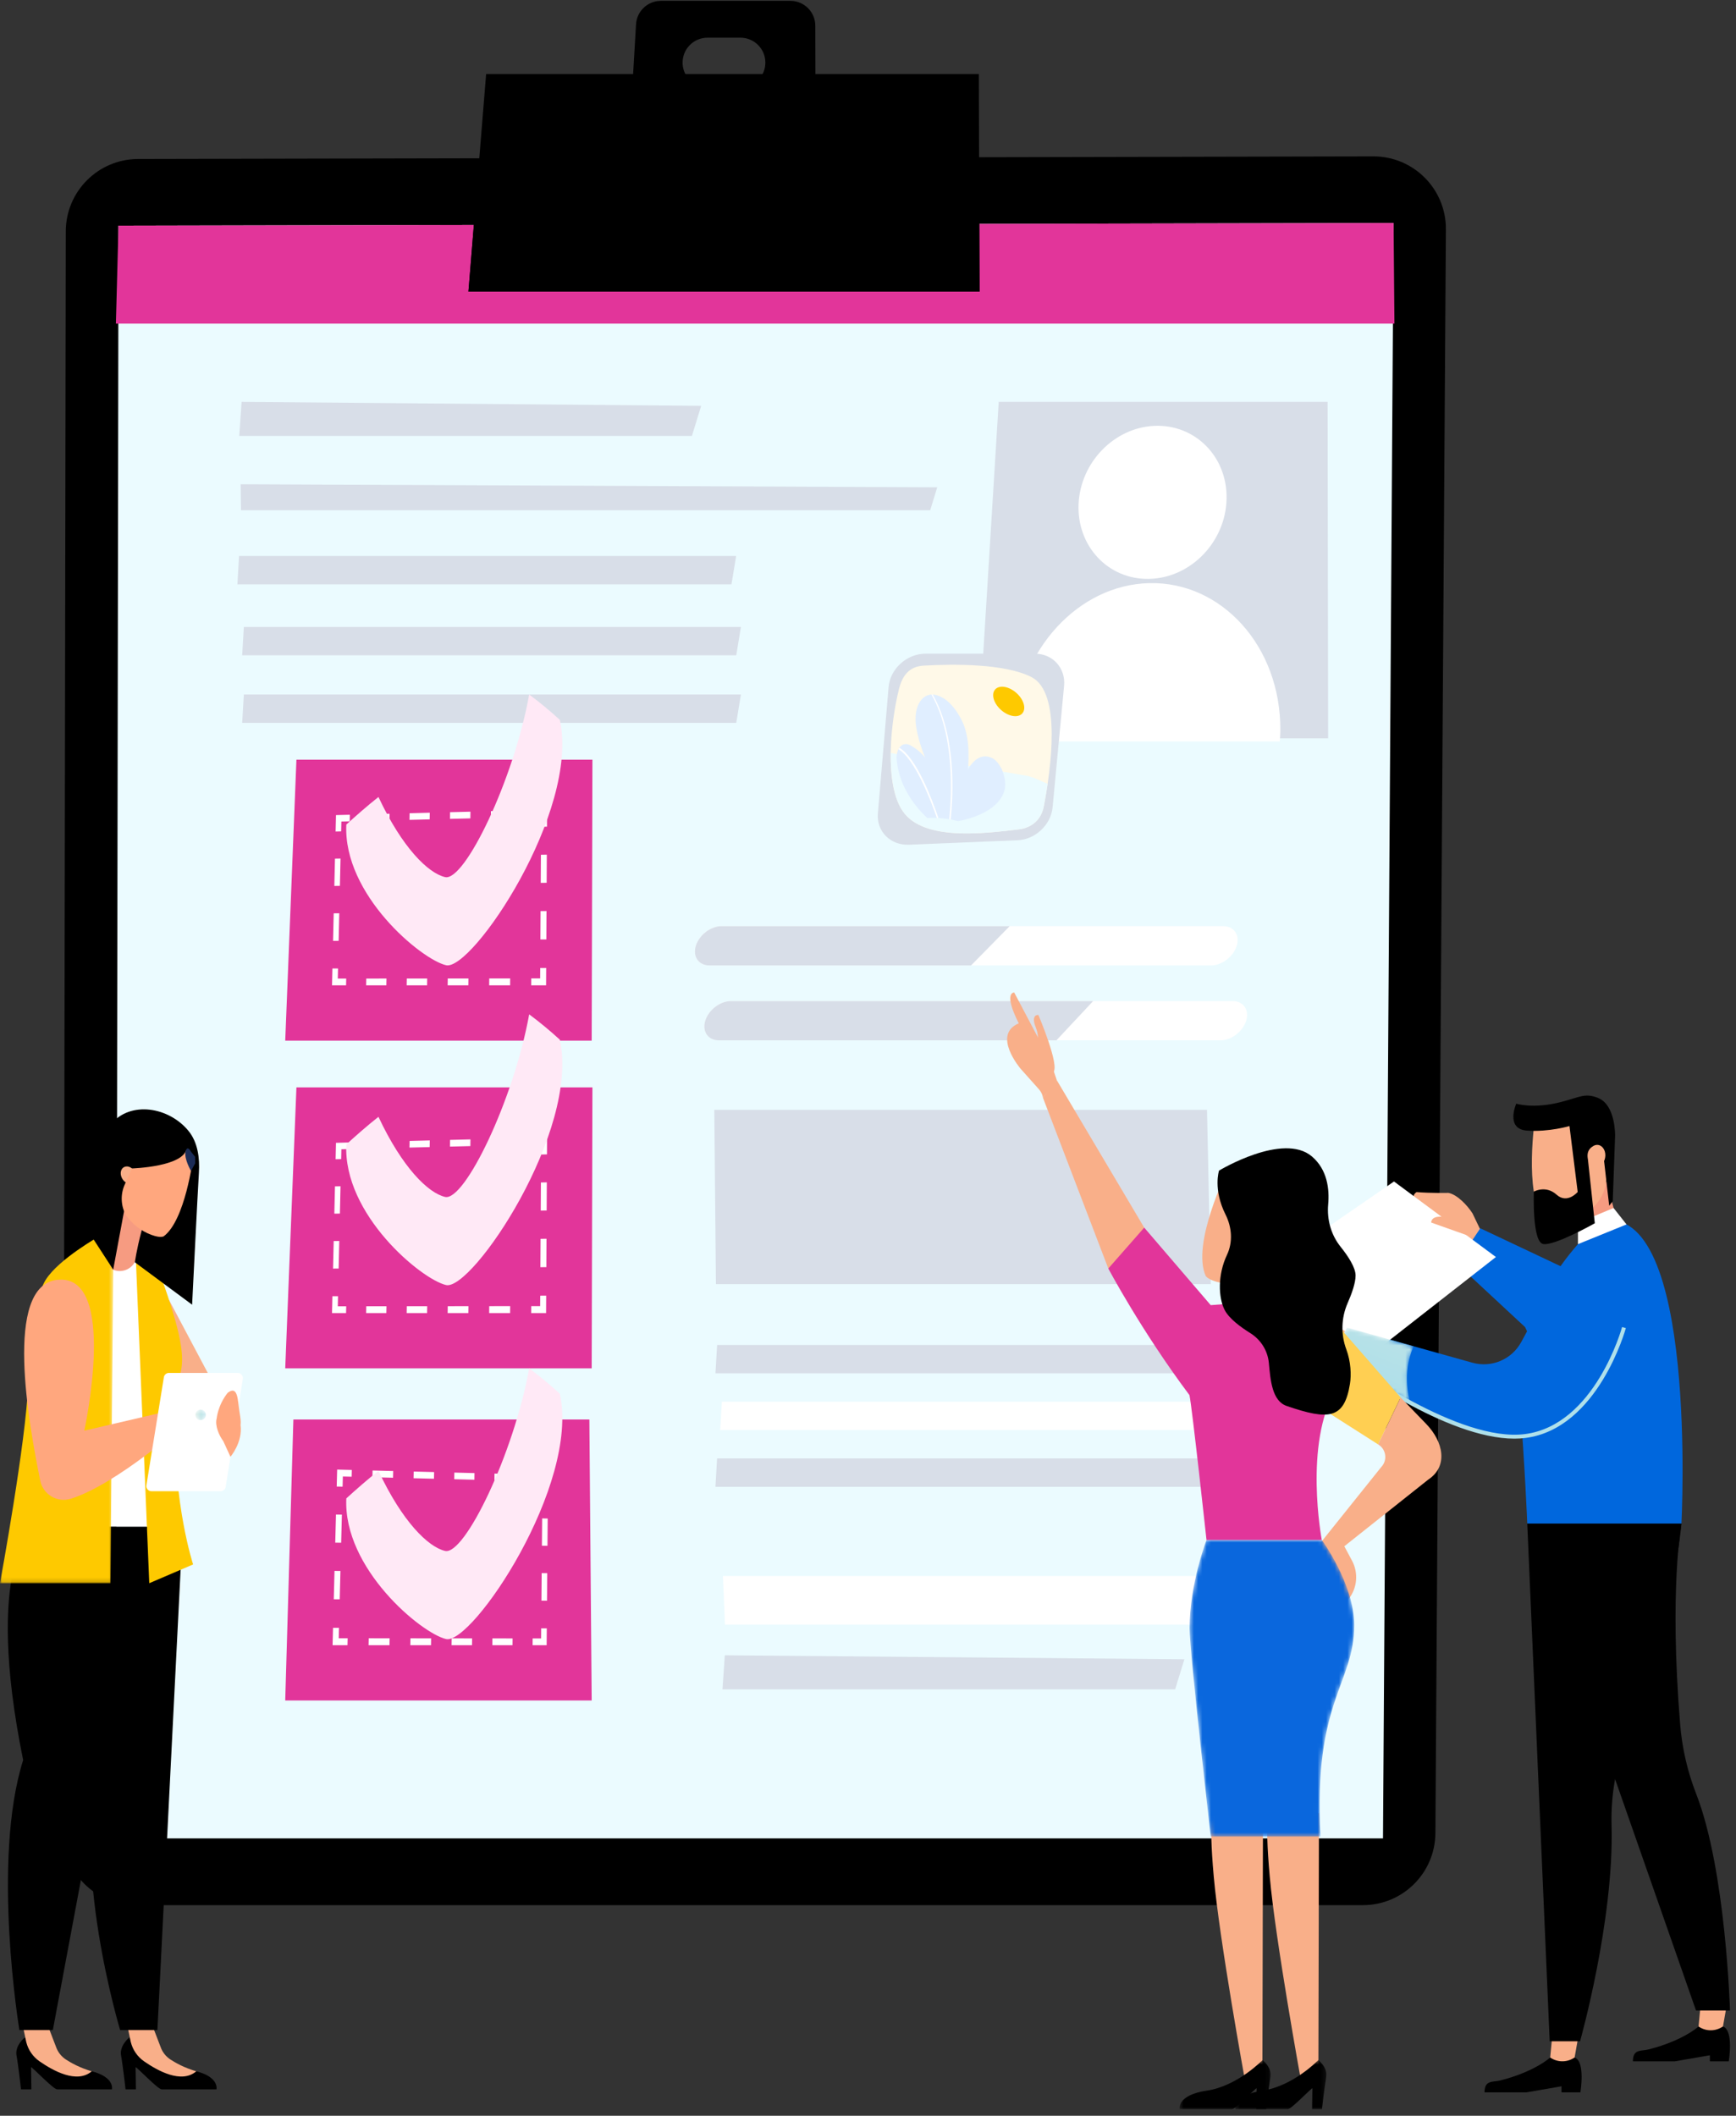 <?xml version="1.0" encoding="UTF-8"?>
<svg width="407px" height="496px" viewBox="0 0 407 496" version="1.1" xmlns="http://www.w3.org/2000/svg" xmlns:xlink="http://www.w3.org/1999/xlink">
    <rect x="0" y="0" width="407" height="496" fill="#333333" stroke="none"/>
    <title>Group 254</title>
    <defs>
        <path d="M0.726,6.46 C0.726,6.46 8.635,12.541 18.587,17.904 L18.587,17.904 C18.042,15.773 17.789,13.592 17.87,11.47 L17.87,11.47 C17.965,9.01 18.517,6.751 19.42,4.71 L19.42,4.71 L3.788,0.332 L0.726,6.46 Z" id="path-1"></path>
        <linearGradient x1="152.87%" y1="-181.739%" x2="44.979%" y2="71.968%" id="linearGradient-3">
            <stop stop-color="#D4EBE4" offset="0%"></stop>
            <stop stop-color="#AFDFE9" offset="100%"></stop>
        </linearGradient>
        <path d="M4.459,0.93 C4.459,0.93 0.498,11.203 0.498,21.608 L0.498,21.608 C0.498,27.324 5.45,70.438 5.45,70.438 L5.45,70.438 L31.187,70.438 C29.443,38.597 39.094,34.693 39.094,20.93 L39.094,20.93 C39.094,11.222 31.49,0.93 31.49,0.93 L31.49,0.93 L4.459,0.93 Z" id="path-4"></path>
        <linearGradient x1="0.001%" y1="50%" x2="100.002%" y2="50%" id="linearGradient-6">
            <stop stop-color="#0A67DD" offset="0%"></stop>
            <stop stop-color="#0A67DD" offset="100%"></stop>
        </linearGradient>
        <polygon id="path-7" points="0.414 0.442 21.777 0.442 21.777 12 0.414 12"></polygon>
        <polygon id="path-9" points="0.538 0.442 21.902 0.442 21.902 12 0.538 12"></polygon>
        <polygon id="path-11" points="0 0.468 26.54 0.468 26.54 81.858 0 81.858"></polygon>
        <path d="M0.199,1.598 C0.199,2.281 0.752,2.836 1.435,2.836 L1.435,2.836 C2.118,2.836 2.67,2.281 2.67,1.598 L2.67,1.598 C2.67,0.916 2.118,0.362 1.435,0.362 L1.435,0.362 C0.752,0.362 0.199,0.916 0.199,1.598" id="path-13"></path>
        <linearGradient x1="1.94269061e-05%" y1="49.988%" x2="100.044%" y2="49.988%" id="linearGradient-15">
            <stop stop-color="#D4EBE4" offset="0%"></stop>
            <stop stop-color="#AFDFE9" offset="100%"></stop>
        </linearGradient>
    </defs>
    <g id="Page-1" stroke="none" stroke-width="1" fill="none" fill-rule="evenodd">
        <g id="SEO-AI2-Copy" transform="translate(-1049, -8373)">
            <g id="Group-254" transform="translate(1049, 8373)">
                <g id="Group-159" transform="translate(14.4, 0.092)">
                    <path d="M1.024,54.142 L0.42,429.513 C0.405,438.905 8.016,446.528 17.409,446.528 L305.137,446.528 C314.476,446.528 322.065,438.989 322.125,429.651 L324.586,53.667 C324.648,44.228 317.002,36.549 307.563,36.568 L17.975,37.181 C8.619,37.202 1.038,44.784 1.024,54.142" id="Fill-1" fill="#000000"></path>
                    <polygon id="Fill-3" fill="#EBFBFF" points="13.38 52.815 12.773 430.878 309.84 430.878 312.319 52.183"></polygon>
                    <polygon id="Fill-5" fill="#E2359A" points="13.38 52.815 12.773 75.776 312.523 75.776 312.319 52.183"></polygon>
                    <polygon id="Fill-7" fill="#D8DEE8" points="42.243 94.116 41.693 102.102 147.819 102.102 149.985 95.048"></polygon>
                    <polygon id="Fill-9" fill="#D8DEE8" points="155.533 387.957 154.982 395.943 261.109 395.943 263.275 388.89"></polygon>
                    <polygon id="Fill-11" fill="#D8DEE8" points="42.015 113.432 42.098 119.522 203.681 119.522 205.332 114.142"></polygon>
                    <polygon id="Fill-13" fill="#D8DEE8" points="153.068 260.092 153.447 300.952 269.47 300.952 268.576 260.092"></polygon>
                    <polygon id="Fill-15" fill="#D8DEE8" points="153.725 315.205 270.264 315.205 269.166 321.856 153.335 321.856"></polygon>
                    <polygon id="Fill-17" fill="#FFFFFF" points="154.846 328.509 271.385 328.509 270.287 335.161 154.457 335.161"></polygon>
                    <polygon id="Fill-19" fill="#D8DEE8" points="41.647 130.249 158.187 130.249 157.089 136.901 41.259 136.901"></polygon>
                    <polygon id="Fill-21" fill="#D8DEE8" points="42.769 146.879 159.308 146.879 158.21 153.531 42.379 153.531"></polygon>
                    <polygon id="Fill-23" fill="#D8DEE8" points="42.769 162.723 159.308 162.723 158.21 169.375 42.379 169.375"></polygon>
                    <polygon id="Fill-25" fill="#D8DEE8" points="153.717 341.814 270.257 341.814 269.159 348.465 153.329 348.465"></polygon>
                    <polygon id="Fill-27" fill="#E2359A" points="124.491 254.822 124.319 320.69 52.472 320.69 55.098 254.822"></polygon>
                    <polygon id="Fill-29" fill="#FFFFFF" points="63.44 307.727 66.734 307.727 66.769 306.143 64.793 306.146 64.847 303.775 63.533 303.778"></polygon>
                    <path d="M100.3,306.109 L105.208,306.104 L105.193,307.728 L100.283,307.728 L100.3,306.109 Z M90.575,306.12 L95.423,306.115 L95.403,307.728 L90.552,307.728 L90.575,306.12 Z M80.967,306.129 L85.756,306.125 L85.731,307.728 L80.939,307.728 L80.967,306.129 Z M71.473,306.138 L76.205,306.134 L76.175,307.728 L71.441,307.728 L71.473,306.138 Z" id="Fill-31" fill="#FFFFFF"></path>
                    <polygon id="Fill-33" fill="#FFFFFF" points="110.134 307.727 113.627 307.727 113.65 303.652 112.253 303.655 112.238 306.098 110.145 306.1"></polygon>
                    <path d="M112.415,277.117 L113.798,277.09 L113.762,283.684 L112.375,283.704 L112.415,277.117 Z M112.334,290.323 L113.725,290.308 L113.688,296.964 L112.293,296.973 L112.334,290.323 Z" id="Fill-35" fill="#FFFFFF"></path>
                    <polygon id="Fill-37" fill="#FFFFFF" points="112.455 270.56 113.835 270.528 113.858 266.558 110.415 266.646 110.404 268.23 112.469 268.178"></polygon>
                    <path d="M100.705,266.893 L105.546,266.769 L105.532,268.348 L100.688,268.468 L100.705,266.893 Z M91.111,267.137 L95.893,267.016 L95.875,268.584 L91.09,268.702 L91.111,267.137 Z M81.631,267.378 L86.357,267.258 L86.333,268.818 L81.605,268.933 L81.631,267.378 Z M72.263,267.617 L76.933,267.498 L76.904,269.049 L72.232,269.164 L72.263,267.617 Z" id="Fill-39" fill="#FFFFFF"></path>
                    <polygon id="Fill-41" fill="#FFFFFF" points="64.282 271.668 65.581 271.638 65.634 269.325 67.586 269.277 67.62 267.735 64.372 267.818"></polygon>
                    <path d="M64.133,278.031 L65.435,278.006 L65.289,284.404 L63.985,284.423 L64.133,278.031 Z M63.835,290.846 L65.143,290.831 L64.995,297.289 L63.683,297.297 L63.835,290.846 Z" id="Fill-43" fill="#FFFFFF"></path>
                    <polygon id="Fill-45" fill="#E2359A" points="124.491 177.996 124.319 243.864 52.472 243.864 55.098 177.996"></polygon>
                    <polygon id="Fill-47" fill="#FFFFFF" points="63.44 230.902 66.734 230.902 66.769 229.318 64.793 229.32 64.847 226.949 63.533 226.952"></polygon>
                    <path d="M100.3,229.283 L105.208,229.278 L105.193,230.902 L100.283,230.902 L100.3,229.283 Z M90.575,229.294 L95.423,229.288 L95.403,230.902 L90.552,230.902 L90.575,229.294 Z M80.967,229.304 L85.756,229.299 L85.731,230.902 L80.939,230.902 L80.967,229.304 Z M71.473,229.312 L76.205,229.308 L76.175,230.902 L71.441,230.902 L71.473,229.312 Z" id="Fill-49" fill="#FFFFFF"></path>
                    <polygon id="Fill-51" fill="#FFFFFF" points="110.134 230.902 113.627 230.902 113.65 226.826 112.253 226.829 112.238 229.272 110.145 229.274"></polygon>
                    <path d="M112.415,200.291 L113.798,200.265 L113.762,206.858 L112.375,206.878 L112.415,200.291 Z M112.334,213.497 L113.725,213.483 L113.688,220.138 L112.293,220.148 L112.334,213.497 Z" id="Fill-53" fill="#FFFFFF"></path>
                    <polygon id="Fill-55" fill="#FFFFFF" points="112.455 193.733 113.835 193.702 113.858 189.732 110.415 189.82 110.404 191.404 112.469 191.352"></polygon>
                    <path d="M100.705,190.066 L105.546,189.943 L105.532,191.522 L100.688,191.641 L100.705,190.066 Z M91.111,190.311 L95.893,190.19 L95.875,191.758 L91.09,191.876 L91.111,190.311 Z M81.631,190.552 L86.357,190.432 L86.333,191.991 L81.605,192.108 L81.631,190.552 Z M72.263,190.791 L76.933,190.672 L76.904,192.223 L72.232,192.338 L72.263,190.791 Z" id="Fill-57" fill="#FFFFFF"></path>
                    <polygon id="Fill-59" fill="#FFFFFF" points="64.282 194.842 65.581 194.812 65.634 192.498 67.586 192.451 67.62 190.909 64.372 190.992"></polygon>
                    <path d="M64.133,201.205 L65.435,201.18 L65.289,207.578 L63.985,207.598 L64.133,201.205 Z M63.835,214.02 L65.143,214.006 L64.995,220.463 L63.683,220.471 L63.835,214.02 Z" id="Fill-61" fill="#FFFFFF"></path>
                    <path d="M116.854,168.666 C114.491,166.507 112.064,164.507 109.663,162.723 C106.027,182.814 94.532,206.586 89.956,205.527 C85.966,204.602 79.899,198.625 74.329,186.745 C71.707,188.816 69.131,191.088 66.793,193.211 C66.011,209.619 84.361,224.837 90.179,226.184 C96.257,227.591 121.561,190.073 116.854,168.666" id="Fill-63" fill="#FFE9F6"></path>
                    <path d="M116.854,243.641 C114.491,241.482 112.064,239.482 109.663,237.699 C106.027,257.788 94.532,281.561 89.956,280.503 C85.966,279.578 79.899,273.6 74.329,261.72 C71.707,263.79 69.131,266.062 66.793,268.186 C66.011,284.594 84.361,299.812 90.179,301.16 C96.257,302.566 121.561,265.048 116.854,243.641" id="Fill-65" fill="#FFE9F6"></path>
                    <polygon id="Fill-67" fill="#E2359A" points="54.382 332.687 52.471 398.554 124.319 398.554 123.774 332.687"></polygon>
                    <polygon id="Fill-69" fill="#FFFFFF" points="113.759 385.593 110.466 385.593 110.481 384.009 112.458 384.01 112.479 381.64 113.792 381.642"></polygon>
                    <path d="M76.917,385.593 L72.006,385.593 L72.044,383.968 L76.952,383.974 L76.917,385.593 Z M86.648,385.593 L81.797,385.593 L81.828,383.979 L86.676,383.983 L86.648,385.593 Z M96.262,385.593 L91.469,385.593 L91.494,383.988 L96.285,383.993 L96.262,385.593 Z M105.76,385.593 L101.025,385.593 L101.045,383.998 L105.777,384.004 L105.76,385.593 Z" id="Fill-71" fill="#FFFFFF"></path>
                    <polygon id="Fill-73" fill="#FFFFFF" points="67.066 385.593 63.573 385.593 63.68 381.517 65.076 381.52 65.014 383.963 67.107 383.964"></polygon>
                    <path d="M65.585,361.569 L64.199,361.548 L64.37,354.955 L65.753,354.981 L65.585,361.569 Z M65.246,374.839 L63.853,374.829 L64.026,368.173 L65.415,368.188 L65.246,374.839 Z" id="Fill-75" fill="#FFFFFF"></path>
                    <polygon id="Fill-77" fill="#FFFFFF" points="65.92 348.424 64.54 348.393 64.644 344.422 68.083 344.51 68.044 346.094 65.98 346.044"></polygon>
                    <path d="M77.752,346.331 L72.913,346.213 L72.95,344.635 L77.786,344.757 L77.752,346.331 Z M87.344,346.565 L82.563,346.45 L82.593,344.881 L87.373,345.002 L87.344,346.565 Z M96.823,346.799 L92.097,346.683 L92.122,345.123 L96.844,345.243 L96.823,346.799 Z M106.188,347.027 L101.518,346.913 L101.539,345.362 L106.204,345.482 L106.188,347.027 Z" id="Fill-79" fill="#FFFFFF"></path>
                    <polygon id="Fill-81" fill="#FFFFFF" points="114.058 349.532 112.76 349.503 112.78 347.189 110.83 347.141 110.843 345.6 114.089 345.682"></polygon>
                    <path d="M113.953,362.288 L112.648,362.268 L112.704,355.871 L114.006,355.896 L113.953,362.288 Z M113.846,375.162 L112.536,375.153 L112.592,368.697 L113.9,368.711 L113.846,375.162 Z" id="Fill-83" fill="#FFFFFF"></path>
                    <polygon id="Fill-85" fill="#FFFFFF" points="155.09 369.368 155.564 380.77 275.033 380.77 275.249 369.368"></polygon>
                    <polygon id="Fill-87" fill="#D8DEE8" points="219.747 94.116 214.893 173.034 296.974 172.997 296.854 94.116"></polygon>
                    <path d="M285.635,173.724 C285.699,172.866 285.763,172.008 285.77,171.135 C285.909,151.423 271.991,136.209 255.023,136.611 C238.412,137.004 224.379,152.282 223.334,171.236 C223.287,172.075 223.296,172.899 223.305,173.724 L285.635,173.724 Z" id="Fill-89" fill="#FFFFFF"></path>
                    <path d="M273.168,116.79 C273.342,106.862 265.691,99.296 256.187,99.743 C246.795,100.185 238.914,108.312 238.472,118.035 C238.025,127.913 245.397,135.848 255.054,135.614 C264.83,135.375 272.991,126.88 273.168,116.79" id="Fill-91" fill="#FFFFFF"></path>
                    <path d="M224.202,196.884 L198.718,197.937 C194.357,198.117 191.057,194.812 191.416,190.584 L193.932,160.966 C194.297,156.671 198.215,153.15 202.606,153.15 L228.259,153.15 C232.411,153.15 235.463,156.538 235.073,160.671 L232.378,189.179 C231.993,193.251 228.328,196.713 224.202,196.884" id="Fill-93" fill="#D8DEE8"></path>
                    <path d="M202.135,155.953 C198.697,156.146 197.137,158.38 196.371,161.406 C194.523,168.709 192.715,183.662 197.323,190.18 C202.201,197.08 216.249,195.314 224.407,194.346 C227.588,193.969 229.731,191.981 230.309,188.972 C232.013,180.09 234.511,162.275 227.443,158.647 C221.18,155.435 209.15,155.558 202.135,155.953" id="Fill-95" fill="#FFF9E8"></path>
                    <path d="M228.823,182.62 C228.534,182.486 228.244,182.366 227.955,182.238 C227.668,182.158 227.205,182.022 226.515,181.808 C218.262,180.384 210.016,178.951 201.781,177.718 C199.304,177.348 196.862,176.918 194.431,176.42 C194.366,181.774 195.087,187.016 197.323,190.18 C202.201,197.08 216.249,195.314 224.407,194.346 C227.589,193.969 229.731,191.982 230.308,188.972 C230.601,187.444 230.92,185.63 231.211,183.666 C230.415,183.324 229.62,182.976 228.823,182.62" id="Fill-97" fill="#EBFBFF"></path>
                    <path d="M210.264,192.395 C211.931,192.105 219.442,190.518 221.057,185.345 C221.878,182.713 220.257,178.548 218.123,177.581 C211.601,174.624 209.043,190.842 209.043,190.842 L209.836,192.291 C209.979,192.324 210.122,192.36 210.264,192.395" id="Fill-99" fill="#E0EEFF"></path>
                    <path d="M209.629,192.24 C211.17,189.009 216.168,179.351 220.565,180.496 L220.363,180.059 C215.641,178.817 210.56,189.215 209.221,192.158 C209.357,192.185 209.492,192.21 209.629,192.24" id="Fill-101" fill="#E0EEFF"></path>
                    <path d="M202.401,177.318 C205.303,184.74 206.398,189.363 206.808,191.767 C207.93,191.892 209.076,192.102 210.235,192.388 C211.69,187.251 214.47,175.338 211.036,168.692 C209.067,164.881 206.962,163.392 205.213,162.88 C202.005,161.943 199.629,165.274 200.387,170.244 C200.675,172.129 201.283,174.462 202.401,177.318" id="Fill-103" fill="#E0EEFF"></path>
                    <path d="M202.998,191.671 C204.29,191.583 205.641,191.628 207.027,191.796 C206.838,187.586 205.675,178.14 198.981,174.607 C197.2,173.667 195.584,175.34 195.828,178.046 C196.441,184.833 200.804,189.651 202.998,191.671" id="Fill-105" fill="#E0EEFF"></path>
                    <path d="M208.15,191.956 C208.263,191.975 208.374,191.992 208.487,192.012 C209.07,186.445 209.856,172.402 204.274,162.724 L203.963,162.727 C209.508,172.345 208.707,186.532 208.15,191.956" id="Fill-107" fill="#FFFFFF"></path>
                    <path d="M205.245,191.649 C205.365,191.653 205.484,191.656 205.604,191.663 C204.24,187.606 200.56,177.642 196.449,175.198 L196.232,175.553 C200.114,177.856 203.808,187.522 205.245,191.649" id="Fill-109" fill="#FFFFFF"></path>
                    <path d="M218.444,162.868 C218.436,164.596 220.072,166.668 222.102,167.478 C224.139,168.291 225.767,167.516 225.735,165.763 C225.702,164.03 224.055,161.997 222.058,161.209 C220.067,160.423 218.451,161.16 218.444,162.868" id="Fill-111" fill="#FEC900"></path>
                    <path d="M269.535,226.232 L151.923,226.232 C149.391,226.232 147.956,224.159 148.733,221.627 C149.51,219.096 152.217,217.024 154.749,217.024 L272.361,217.024 C274.893,217.024 276.33,219.096 275.552,221.627 C274.775,224.159 272.067,226.232 269.535,226.232" id="Fill-113" fill="#FFFFFF"></path>
                    <path d="M222.319,217.024 L154.75,217.024 C152.218,217.024 149.511,219.097 148.733,221.628 C147.955,224.16 149.392,226.232 151.923,226.232 L213.262,226.232 L222.319,217.024 Z" id="Fill-115" fill="#D8DEE8"></path>
                    <path d="M271.746,243.796 L154.134,243.796 C151.602,243.796 150.166,241.723 150.943,239.191 C151.72,236.661 154.428,234.588 156.96,234.588 L274.572,234.588 C277.104,234.588 278.54,236.661 277.762,239.191 C276.985,241.723 274.278,243.796 271.746,243.796" id="Fill-117" fill="#FFFFFF"></path>
                    <path d="M241.884,234.588 L156.96,234.588 C154.428,234.588 151.721,236.661 150.943,239.192 C150.165,241.724 151.602,243.796 154.134,243.796 L233.273,243.796 L241.884,234.588 Z" id="Fill-119" fill="#D8DEE8"></path>
                    <polygon id="Fill-121" fill="#000000" points="99.573 17.268 95.423 68.272 215.247 68.272 215.081 17.268"></polygon>
                    <polygon id="Fill-123" fill="#000000" points="97.163 46.881 95.423 68.272 215.246 68.272 215.177 46.881"></polygon>
                    <path d="M145.641,14.244 L145.641,14.244 C145.822,11.157 148.378,8.746 151.47,8.746 L159.198,8.746 C162.418,8.746 165.03,11.352 165.039,14.572 C165.046,17.802 162.429,20.425 159.198,20.425 L151.47,20.425 C148.112,20.425 145.444,17.598 145.641,14.244 M170.906,0.108 L140.544,0.108 C137.452,0.108 134.896,2.519 134.715,5.607 L133.901,19.475 C133.706,22.829 136.372,25.657 139.732,25.657 L170.938,25.657 C174.168,25.657 176.786,23.033 176.777,19.804 L176.745,5.934 C176.738,2.715 174.125,0.108 170.906,0.108" id="Fill-125" fill="#000000"></path>
                    <path d="M116.854,326.631 C114.491,324.472 112.064,322.473 109.663,320.69 C106.027,340.779 94.532,364.552 89.956,363.493 C85.966,362.567 79.899,356.59 74.329,344.71 C71.707,346.781 69.131,349.053 66.793,351.176 C66.011,367.585 84.361,382.802 90.179,384.149 C96.257,385.556 121.561,348.039 116.854,326.631" id="Fill-127" fill="#FFE9F6"></path>
                    <polygon id="Fill-129" fill="#F69B81" points="355.546 282.048 356.35 292.223 366.334 292.655 362.311 276.881"></polygon>
                    <path d="M327.468,289.931 C327.309,289.456 326.608,287.875 323.818,285.719 C321.316,283.785 314.934,281.288 317.702,279.37 C321.122,279.645 325.169,279.556 325.169,279.556 C327.222,279.925 329.627,282.481 330.824,284.356 L333.808,290.566 C333.808,290.566 332.434,293.615 332.396,293.771 L330.966,293.499 C329.991,292.124 328.799,290.93 327.468,289.931" id="Fill-131" fill="#F9AF89"></path>
                    <path d="M327.317,288.181 C327.317,288.181 327.312,287.996 327.228,287.673 C327.671,287.759 328.114,287.821 328.554,287.866 C329.964,288.725 331.4,289.543 332.818,290.387 C332.216,291.13 331.371,292.177 331.325,292.261 L320.937,288.573 C320.937,288.573 320.822,287.153 323.128,287.2 C325.434,287.246 327.317,288.181 327.317,288.181" id="Fill-133" fill="#F9AF89"></path>
                    <polygon id="Fill-135" fill="#0067DD" points="343.144 311.013 327.12 296.123 332.651 287.852 354.569 298.205 345.028 314.975"></polygon>
                    <path d="M360.94,286.157 C383.79,281.42 379.808,357.081 379.808,357.081 L343.662,357.081 C343.662,357.081 343.144,343.909 341.823,327.206 C340.702,313.04 348.648,297.044 360.94,286.157" id="Fill-137" fill="#0067DD"></path>
                    <path d="M349.038,482.248 C349.038,482.248 345.477,485.55 337.361,487.618 C335.573,488.073 333.645,487.464 333.645,490.413 L343.497,490.413 L351.69,488.995 L351.69,490.413 L356.115,490.413 C356.115,490.413 357.348,483.175 354.763,482.248 L349.038,482.248 Z" id="Fill-139" fill="#000000"></path>
                    <path d="M349.536,477.049 L349.037,482.248 C350.652,483.367 352.773,483.437 354.459,482.429 L354.762,482.248 L355.682,477.049 L349.536,477.049 Z" id="Fill-141" fill="#F9AF89"></path>
                    <path d="M297.798,309.861 C297.298,309.812 295.6,309.482 292.876,307.244 C290.433,305.237 286.573,299.575 285.322,302.701 C286.352,305.973 287.172,309.938 287.172,309.938 C287.989,311.857 291.018,313.631 293.113,314.378 L299.833,315.899 C299.833,315.899 302.498,313.879 302.642,313.806 L302.056,312.474 C300.498,311.831 299.068,310.935 297.798,309.861" id="Fill-143" fill="#F9AF89"></path>
                    <path d="M296.057,310.105 C296.057,310.105 295.876,310.141 295.544,310.132 C295.726,310.544 295.883,310.962 296.027,311.381 C297.181,312.564 298.298,313.781 299.438,314.975 C300.027,314.221 300.857,313.165 300.931,313.1 L295.015,303.798 C295.015,303.798 293.606,304.003 294.165,306.241 C294.725,308.479 296.057,310.105 296.057,310.105" id="Fill-145" fill="#F9AF89"></path>
                    <path d="M383.821,474.974 C383.821,474.974 380.26,478.276 372.142,480.344 C370.356,480.799 368.428,480.192 368.428,483.14 L378.279,483.14 L386.473,481.723 L386.473,483.14 L390.897,483.14 C390.897,483.14 392.13,475.902 389.546,474.974 L383.821,474.974 Z" id="Fill-147" fill="#000000"></path>
                    <path d="M384.319,469.776 L383.821,474.974 C385.435,476.094 387.555,476.164 389.242,475.155 L389.545,474.974 L390.465,469.776 L384.319,469.776 Z" id="Fill-149" fill="#F9AF89"></path>
                    <path d="M379.808,357.081 C379.808,357.081 376.913,372.403 379.504,404.125 C379.96,409.727 381.231,415.233 383.275,420.47 C390.237,438.311 391.191,471.239 391.191,471.239 L383.228,471.239 L355.16,390.983 L379.808,357.081 Z" id="Fill-151" fill="#000000"></path>
                    <path d="M366.334,311.133 C366.334,311.133 360.087,334.413 343.144,336.557 C326.201,338.702 298.325,317.259 298.325,317.259 L301.389,311.133 L330.798,319.368 C335.277,320.622 340.028,318.612 342.246,314.525 L351.106,298.205 L366.334,311.133 Z" id="Fill-153" fill="#0067DD"></path>
                    <path d="M343.662,357.081 L348.919,478.438 L356.041,478.438 C356.041,478.438 364.027,450.147 363.428,427.839 C363.237,420.775 364.437,413.734 367.075,407.179 C377.939,380.165 379.808,357.081 379.808,357.081 L343.662,357.081 Z" id="Fill-155" fill="#000000"></path>
                    <polygon id="Fill-157" fill="#FFFFFF" points="281.478 298.205 307.056 317.456 336.309 294.59 312.417 276.881"></polygon>
                </g>
                <g id="Group-162" transform="translate(312, 310.892)">
                    <mask id="mask-2" fill="white">
                        <use xlink:href="#path-1"></use>
                    </mask>
                    <g id="Clip-161"></g>
                    <path d="M0.726,6.46 C0.726,6.46 8.635,12.541 18.587,17.904 L18.587,17.904 C18.042,15.773 17.789,13.592 17.87,11.47 L17.87,11.47 C17.965,9.01 18.517,6.751 19.42,4.71 L19.42,4.71 L3.788,0.332 L0.726,6.46 Z" id="Fill-160" fill="url(#linearGradient-3)" mask="url(#mask-2)"></path>
                </g>
                <g id="Group-201" transform="translate(235.2, 231.692)">
                    <path d="M145.091,79.413 C145.028,79.643 138.723,102.422 122.287,104.502 C106.955,106.441 82.13,88.515 78.317,85.679 C78.125,85.919 77.927,86.155 77.724,86.387 C81.395,89.144 103.929,105.569 119.828,105.569 C120.708,105.569 121.567,105.519 122.402,105.414 C139.453,103.255 145.915,79.889 145.977,79.651 L145.091,79.413 Z" id="Fill-163" fill="#AFE0EA"></path>
                    <path d="M72.634,82.851 L78.14,84.096 C78.67,82.762 79.346,81.514 80.15,80.363 C79.018,79.786 77.962,79.075 76.998,78.262 C76.5,78.213 74.807,77.881 72.09,75.655 C72.57,77.669 72.786,79.721 72.71,81.723 C72.696,82.103 72.67,82.479 72.634,82.851" id="Fill-165" fill="#F9AF89"></path>
                    <path d="M79.772,80.937 L74.215,72.198 C74.215,72.198 72.805,72.404 73.365,74.642 C73.926,76.878 75.258,78.506 75.258,78.506 C75.258,78.506 75.075,78.542 74.744,78.532 C74.926,78.945 75.084,79.362 75.228,79.781 C76.336,80.918 77.413,82.088 78.508,83.237 C78.876,82.436 79.299,81.668 79.772,80.937" id="Fill-167" fill="#F9AF89"></path>
                    <path d="M104.899,53.32 C104.835,53.323 104.772,53.331 104.708,53.334 C106.266,54.822 106.746,55.891 106.872,56.265 C107.518,56.751 108.13,57.285 108.703,57.861 C108.769,57.294 108.868,56.742 108.984,56.197 C107.5,55.43 106.135,54.454 104.899,53.32" id="Fill-169" fill="#F9AF89"></path>
                    <path d="M105.898,54.181 C105.135,53.907 103.914,53.561 102.531,53.534 C100.225,53.488 100.339,54.907 100.339,54.907 L108.7,57.875 C108.766,57.303 108.864,56.745 108.976,56.194 C107.886,55.628 106.857,54.952 105.898,54.181" id="Fill-171" fill="#F9AF89"></path>
                    <polygon id="Fill-173" fill="#FFFFFF" points="134.746 59.973 134.746 54.97 143.097 51.499 146.134 55.348"></polygon>
                    <path d="M130.168,54.451 C128.769,54.559 127.452,54.471 126.712,53.939 C122,47.967 124.718,30.199 124.718,30.199 L139.589,31.242 L141.303,42.766 C141.76,45.841 140.726,48.952 138.518,51.143 C136.103,53.013 133.212,54.216 130.168,54.451" id="Fill-175" fill="#F9AF89"></path>
                    <path d="M132.758,32.285 C132.758,32.285 128.012,33.712 122.819,33.358 C117.628,33.002 120.283,27.035 120.283,27.035 C120.283,27.035 124.238,28.349 130.833,26.637 C135.283,25.48 136.405,24.471 139.469,25.704 C143.635,27.38 143.452,34.605 143.452,34.605 L142.904,49.906 L142.072,50.969 C142.072,50.969 140.924,41.056 140.595,38.007 C139.593,36.71 138.67,36.809 137.996,37.233 C137.266,37.692 136.918,38.576 137.011,39.432 L138.698,55.076 C138.698,55.076 129.2,60.444 126.58,59.939 C123.961,59.435 124.405,47.661 124.405,47.661 C124.405,47.661 127.191,46.078 129.729,48.369 C132.244,50.64 134.685,47.733 134.685,47.733 L132.758,32.285 Z" id="Fill-177" fill="#000000"></path>
                    <path d="M139.219,36.702 C138.09,36.73 137.13,37.918 137.076,39.355 C137.022,40.792 137.893,41.934 139.022,41.906 C140.151,41.878 141.111,40.691 141.165,39.254 C141.219,37.817 140.348,36.676 139.219,36.702" id="Fill-179" fill="#F9AF89"></path>
                    <polygon id="Fill-181" fill="#FFCF52" points="75.376 98.939 87.894 106.918 93.175 95.916 77.001 77.382"></polygon>
                    <polygon id="Fill-183" fill="#F9AF89" points="9.316 25.642 24.64 65.683 34.425 58.402 12.561 21.54"></polygon>
                    <path d="M8.427,12.048 C9.633,13.027 10.437,14.418 10.683,15.952 L12.561,21.54 L11.964,22.593 L9.316,25.642 C9.161,24.436 8.271,23.55 8.271,23.55 L4.102,18.882 C4.102,18.882 -2.738,10.909 3.646,8.203 C-0.099,0.795 2.581,0.985 2.581,0.985 L5.934,7.332 L8.427,12.048 Z" id="Fill-185" fill="#F9AF89"></path>
                    <path d="M7.467,13.509 C7.467,13.509 8.847,12.209 7.618,9.119 C6.39,6.029 8.248,6.243 8.248,6.243 C8.248,6.243 13.366,18.291 11.722,19.663 C10.079,21.035 7.467,13.509 7.467,13.509" id="Fill-187" fill="#F9AF89"></path>
                    <path d="M53.238,73.914 L48.65,74.273 L33.059,56.097 L24.639,65.684 C24.639,65.684 32.363,80.27 43.668,95.367 C44.311,98.438 47.66,129.331 47.66,129.331 L74.691,129.331 C74.691,129.331 70.386,106.662 77.991,94.046 C85.597,81.433 53.238,73.914 53.238,73.914" id="Fill-189" fill="#E2359A"></path>
                    <path d="M74.031,193.391 C74.031,193.391 73.887,256.361 73.887,256.03 C73.887,255.701 69.807,256.03 69.807,256.03 C69.807,256.03 63.812,223.096 62.486,208.244 C61.159,193.391 62.486,192.402 62.486,192.402 L74.031,193.391 Z" id="Fill-191" fill="#F9AF89"></path>
                    <path d="M60.906,193.391 C60.906,193.391 60.762,256.361 60.762,256.03 C60.762,255.701 56.682,256.03 56.682,256.03 C56.682,256.03 50.687,223.096 49.361,208.244 C48.034,193.391 49.361,192.402 49.361,192.402 L60.906,193.391 Z" id="Fill-193" fill="#F9AF89"></path>
                    <path d="M52.554,42.734 L68.96,48.477 L67.343,60.724 C67.32,60.898 67.273,61.064 67.242,61.234 C66.926,61.292 66.611,61.35 66.298,61.427 C66.246,61.439 66.197,61.457 66.145,61.47 C66.096,61.482 66.047,61.488 65.998,61.502 C62.212,62.432 59.531,65.559 58.327,69.178 C55.996,69.569 53.585,69.573 51.227,69.088 C49.62,68.758 48.167,68.252 47.497,67.479 C44.035,59.926 52.554,42.734 52.554,42.734" id="Fill-195" fill="#F9AF89"></path>
                    <path d="M52.13,53.046 C53.611,56.002 53.879,59.485 52.467,62.475 C50.236,67.195 50.432,72.493 51.917,75.402 C52.93,77.383 55.579,79.365 57.927,80.827 C60.395,82.366 62.018,84.952 62.283,87.849 C62.648,91.833 63.028,96.721 66.44,97.897 C76.341,101.309 79.972,100.978 81.292,92.727 C81.629,90.621 81.513,87.522 80.438,84.641 C79.129,81.135 79.243,77.233 80.744,73.805 C81.734,71.543 82.612,69.053 82.612,67.336 C82.612,65.466 80.9,62.836 79.101,60.592 C76.857,57.791 75.868,54.226 76.186,50.652 C76.504,47.079 76.005,42.515 72.381,39.421 C65.614,33.648 50.597,42.733 50.597,42.733 C50.597,42.733 49.155,47.111 52.13,53.046" id="Fill-197" fill="#000000"></path>
                    <path d="M93.174,95.917 L99.186,102.141 C103.18,106.275 104.415,112.03 99.616,115.194 L79.972,130.795 L81.778,134.178 C83.299,137.024 83.019,140.497 81.058,143.064 L78.982,145.783 L74.386,130.008 L88.629,112.225 C90.154,110.635 89.794,108.036 87.893,106.918 L93.174,95.917 Z" id="Fill-199" fill="#F9AF89"></path>
                </g>
                <g id="Group-204" transform="translate(278.4, 360.092)">
                    <mask id="mask-5" fill="white">
                        <use xlink:href="#path-4"></use>
                    </mask>
                    <g id="Clip-203"></g>
                    <path d="M4.459,0.93 C4.459,0.93 0.498,11.203 0.498,21.608 L0.498,21.608 C0.498,27.324 5.45,70.438 5.45,70.438 L5.45,70.438 L31.187,70.438 C29.443,38.597 39.094,34.693 39.094,20.93 L39.094,20.93 C39.094,11.222 31.49,0.93 31.49,0.93 L31.49,0.93 L4.459,0.93 Z" id="Fill-202" fill="url(#linearGradient-6)" mask="url(#mask-5)"></path>
                </g>
                <g id="Group-250" transform="translate(0, 259.292)">
                    <g id="Group-207" transform="translate(289.2, 223.2)">
                        <mask id="mask-8" fill="white">
                            <use xlink:href="#path-7"></use>
                        </mask>
                        <g id="Clip-206"></g>
                        <path d="M19.889,0.442 C19.889,0.442 22.139,2.211 21.727,4.465 C21.314,6.719 20.73,12 20.73,12 L18.416,12 L18.488,7.074 C18.481,6.754 13.525,12 12.686,12 L0.441,12 C0.441,12 -0.371,8.677 6.818,7.611 C14.009,6.543 19.889,0.442 19.889,0.442" id="Fill-205" fill="#000000" mask="url(#mask-8)"></path>
                    </g>
                    <g id="Group-210" transform="translate(276, 223.2)">
                        <mask id="mask-10" fill="white">
                            <use xlink:href="#path-9"></use>
                        </mask>
                        <g id="Clip-209"></g>
                        <path d="M20.013,0.442 C20.013,0.442 22.263,2.211 21.851,4.465 C21.438,6.719 20.854,12 20.854,12 L18.54,12 L18.612,7.074 C18.605,6.754 13.649,12 12.81,12 L0.566,12 C0.566,12 -0.247,8.677 6.942,7.611 C14.133,6.543 20.013,0.442 20.013,0.442" id="Fill-208" fill="#000000" mask="url(#mask-10)"></path>
                    </g>
                    <polygon id="Fill-211" fill="#F9AF89" points="39.638 45.471 49.995 64.981 38.582 64.43 37.781 44.844"></polygon>
                    <polygon id="Fill-213" fill="#FFFFFF" points="23.372 36.826 32.941 36.812 36.904 98.653 19.759 98.653"></polygon>
                    <path d="M5.807,218.359 C5.807,218.359 3.442,220.218 3.877,222.587 C4.31,224.957 4.923,230.505 4.923,230.505 L7.354,230.505 L7.28,225.331 C7.287,224.991 12.494,230.505 13.376,230.505 L26.242,230.505 C26.242,230.505 27.097,227.015 19.541,225.891 C11.986,224.771 5.807,218.359 5.807,218.359" id="Fill-215" fill="#000000"></path>
                    <path d="M11.383,215.998 L13.128,220.537 C13.558,221.784 14.393,222.843 15.504,223.554 C16.73,224.339 18.652,225.435 21.51,226.281 C18.013,229.266 12.45,226.149 9.268,223.944 C7.716,222.87 6.618,221.267 6.157,219.437 L5.429,215.998 L11.383,215.998 Z" id="Fill-217" fill="#F9AF89"></path>
                    <path d="M30.317,218.359 C30.317,218.359 27.951,220.218 28.386,222.587 C28.818,224.957 29.432,230.505 29.432,230.505 L31.863,230.505 L31.789,225.331 C31.796,224.991 37.003,230.505 37.885,230.505 L50.75,230.505 C50.75,230.505 51.606,227.015 44.051,225.891 C36.495,224.771 30.317,218.359 30.317,218.359" id="Fill-219" fill="#000000"></path>
                    <path d="M35.892,215.998 L37.637,220.537 C38.066,221.784 38.902,222.843 40.013,223.554 C41.24,224.339 43.161,225.435 46.019,226.281 C42.522,229.266 36.959,226.149 33.777,223.944 C32.225,222.87 31.127,221.267 30.666,219.437 L29.938,215.998 L35.892,215.998 Z" id="Fill-221" fill="#F9AF89"></path>
                    <path d="M16.034,98.653 C16.034,98.653 14.427,107.896 23.671,153.325 C16.188,177.001 28.17,216.617 28.17,216.617 L36.905,216.617 L42.852,98.653 L16.034,98.653 Z" id="Fill-223" fill="#000000"></path>
                    <path d="M31.889,36.826 L34.992,111.858 L45.274,107.456 C45.274,107.456 40.641,93.372 41.082,73.803 C39.509,59.653 47.537,67.107 37.702,39.864 C34.04,36.812 31.889,36.826 31.889,36.826" id="Fill-225" fill="#FEC900"></path>
                    <path d="M33.232,29.077 L32.027,35.403 C31.497,38.187 28.335,39.566 25.935,38.061 L21.715,35.416 L29.249,18.386 L33.232,29.077 Z" id="Fill-227" fill="#F69B81"></path>
                    <path d="M7.63,98.653 C7.63,98.653 -3.815,107.896 5.429,153.325 C-2.053,177.001 4.549,216.617 4.549,216.617 L12.389,216.617 L34.447,98.653 L7.63,98.653 Z" id="Fill-229" fill="#000000"></path>
                    <g id="Group-233" transform="translate(0, 30)">
                        <mask id="mask-12" fill="white">
                            <use xlink:href="#path-11"></use>
                        </mask>
                        <g id="Clip-232"></g>
                        <path d="M23.372,0.468 C23.372,0.468 13.713,5.896 10.711,10.743 C7.85,15.363 6.86,25.879 6.584,35.239 C6.206,48.092 -0,81.858 -0,81.858 L25.894,81.858 L26.54,8.35 L23.372,0.468 Z" id="Fill-231" fill="#FEC900" mask="url(#mask-12)"></path>
                    </g>
                    <path d="M42.436,10.101 C36.579,8.617 30.946,14.621 30.946,14.621 L26.54,38.351 L19.763,27.907 C19.763,27.907 19.377,13.719 25.926,4.321 C30.617,-1.369 39.62,0.264 44.171,5.799 C46.385,8.49 46.846,12.207 46.632,15.625 C46.344,20.217 45.042,46.567 45.042,46.567 L31.626,36.629 C31.626,36.629 31.948,33.949 33.232,29.076 C35.441,20.691 46.368,11.098 42.436,10.101" id="Fill-234" fill="#000000"></path>
                    <path d="M29.192,14.257 C30.057,13.905 31.176,14.489 31.691,15.561 C32.206,16.632 31.923,17.786 31.058,18.138 C30.191,18.488 29.073,17.905 28.557,16.833 C28.042,15.762 28.326,14.609 29.192,14.257" id="Fill-236" fill="#F9AF89"></path>
                    <path d="M35.476,30.19 C36.565,30.591 37.632,30.815 38.341,30.561 C43.435,26.868 45.274,12.123 45.274,12.123 L41.241,7.838 L33.207,9.603 L29.25,18.386 C28.192,20.729 28.315,23.438 29.577,25.677 C31.077,27.708 33.106,29.315 35.476,30.19" id="Fill-238" fill="#FFA77E"></path>
                    <path d="M43.777,9.795 C43.36,14.255 30.946,14.62 30.946,14.62 L30.299,8.581 L37.536,4.599 L43.265,8.045 C43.265,8.045 43.843,9.049 43.777,9.795" id="Fill-240" fill="#000000"></path>
                    <path d="M43.507,10.661 C43.094,12.32 44.777,15.213 44.777,15.213 L45.763,13.429 L45.737,11.885 L44.761,10.679 C44.761,10.679 43.919,9 43.507,10.661" id="Fill-242" fill="#1C2C57"></path>
                    <path d="M13.351,40.744 C0.822,42.207 6.741,74.529 9.432,87.801 C10.095,91.067 13.435,93.06 16.613,92.058 C27.515,88.619 43.443,74.341 43.443,74.341 L40.918,71.163 L19.759,76.103 C19.759,76.103 27.876,39.049 13.351,40.744" id="Fill-244" fill="#FFA77E"></path>
                    <path d="M38.418,63.573 L34.326,88.898 C34.209,89.631 34.775,90.297 35.518,90.297 L51.717,90.297 C52.31,90.297 52.815,89.865 52.908,89.28 L56.926,63.955 C57.044,63.223 56.477,62.559 55.736,62.559 L39.609,62.559 C39.017,62.559 38.513,62.989 38.418,63.573" id="Fill-246" fill="#FFFFFF"></path>
                    <path d="M56.397,74.786 C56.496,73.895 56.412,73.338 56.115,71.496 C55.728,69.101 55.83,65.349 53.383,67.218 C51.072,70.119 50.803,73.203 50.803,73.203 C50.332,74.904 51.373,77.268 52.347,78.551 L54.029,82.215 C54.029,82.215 56.932,78.837 56.397,74.786" id="Fill-248" fill="#FFA77E"></path>
                </g>
                <g id="Group-253" transform="translate(45.6, 330.092)">
                    <mask id="mask-14" fill="white">
                        <use xlink:href="#path-13"></use>
                    </mask>
                    <g id="Clip-252"></g>
                    <path d="M0.199,1.598 C0.199,2.281 0.752,2.836 1.435,2.836 L1.435,2.836 C2.118,2.836 2.67,2.281 2.67,1.598 L2.67,1.598 C2.67,0.916 2.118,0.362 1.435,0.362 L1.435,0.362 C0.752,0.362 0.199,0.916 0.199,1.598" id="Fill-251" fill="url(#linearGradient-15)" mask="url(#mask-14)"></path>
                </g>
            </g>
        </g>
    </g>
</svg>